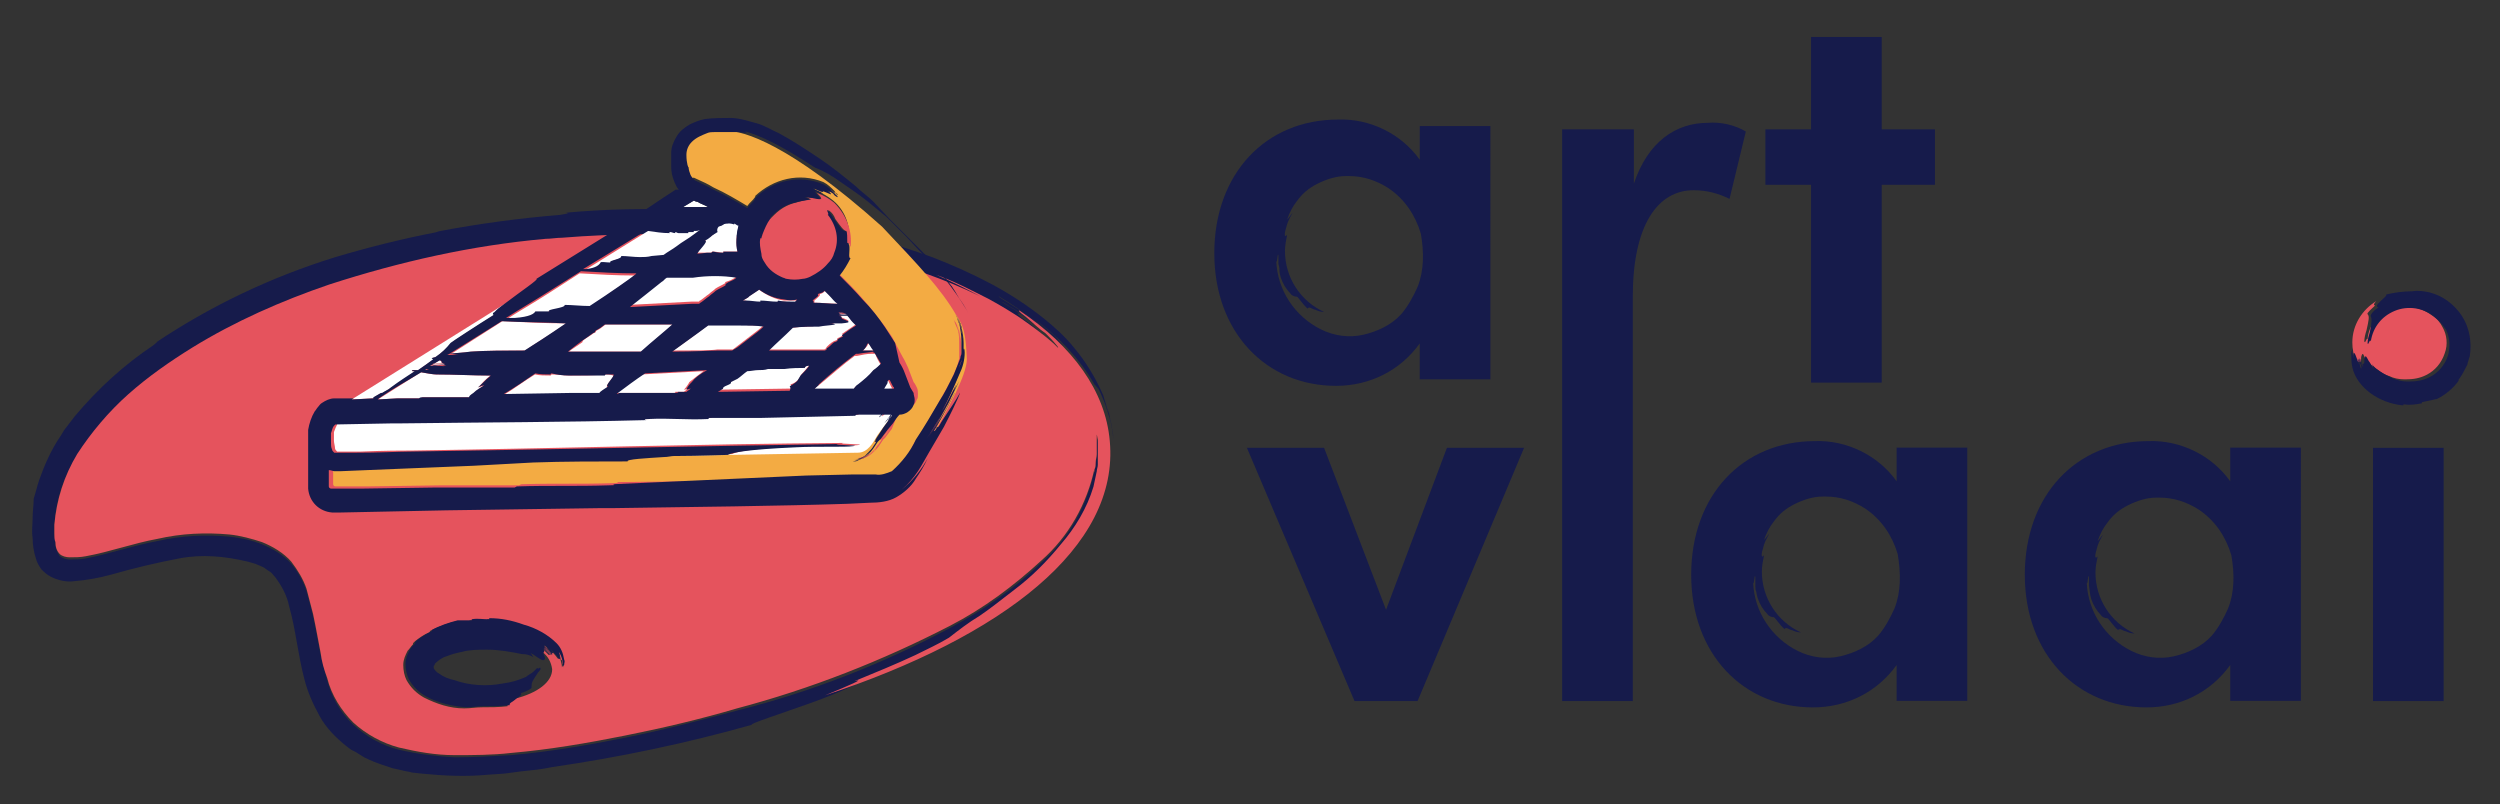 <?xml version="1.0" encoding="utf-8"?>
<!-- Generator: Adobe Illustrator 25.2.3, SVG Export Plug-In . SVG Version: 6.00 Build 0)  -->
<svg version="1.1" id="Laag_1" xmlns="http://www.w3.org/2000/svg" xmlns:xlink="http://www.w3.org/1999/xlink" x="0px" y="0px"
	 viewBox="0 0 230 74" style="enable-background:new 0 0 230 74;" xml:space="preserve">
<rect x="0" y="0" width="230" height="74" fill="#333333" stroke="none"/>
<style type="text/css">
	.st0{fill:#161B4B;}
	.st1{fill:#E5535D;}
	.st2{fill:#F3AB43;}
	.st3{fill:#FFFFFF;}
</style>
<g id="Group_9" transform="translate(-70.034 -133.278)">
	<g id="Group_1" transform="translate(70.034 149.15)">
		<path id="Path_1" class="st0" d="M52,3.7c0,0,0.8,0-0.5,0.2c-3.7,0.3-7.4,0.8-11.1,1.5l-0.3,0.1c-3.1,0.6-6.3,1.4-9.3,2.3
			c-5.8,1.8-11.3,4.4-16.4,7.8c0.1-0.1,0.2-0.1-0.3,0.3c-2.7,1.8-5.1,4-7.2,6.5c-0.3,0.4-0.7,0.9-1,1.3c-0.1,0.2-0.2,0.3-0.3,0.5
			c-0.9,1.3-1.5,2.7-2,4.1c-0.2,0.6-0.3,1.1-0.5,1.7C3.1,30.6,3,31.2,3,31.8c0,0.6-0.1,1.2,0,1.8c0,0.6,0.1,1.3,0.3,1.9
			c0.1,0.4,0.3,0.7,0.5,1C4,36.7,4.3,37,4.7,37.2c0.6,0.3,1.4,0.5,2.1,0.4c1.2-0.1,2.3-0.3,3.4-0.6c2.1-0.6,4.2-1.1,6.3-1.5
			c2.1-0.4,4.2-0.2,6.3,0.3l0.7,0.2l0.7,0.3c0.2,0.1,0.4,0.3,0.6,0.4c0.2,0.1,0.3,0.3,0.5,0.5c0.6,0.8,1.1,1.7,1.3,2.7
			c0.6,2.1,0.8,4.4,1.4,6.7c0.3,1.2,0.8,2.3,1.4,3.4c0.6,1.1,1.5,2,2.5,2.8l0.4,0.3l0.4,0.2c0.3,0.2,0.5,0.3,0.8,0.5
			c0.6,0.3,1.1,0.5,1.7,0.7l0.9,0.3L37,55c0.3,0.1,0.6,0.1,0.9,0.2l0.9,0.1c2,0.2,4.1,0.3,6.1,0.1l1.5-0.1l1.5-0.2
			c1-0.1,2-0.2,2.9-0.4c6.2-0.9,12.4-2.2,18.4-3.9c-0.5,0,2.6-1,5.4-2c2.8-1,5.3-2.2,4-1.8c1.8-0.7,3.9-1.6,5.6-2.4
			c1.1-0.5,2.1-1,3.1-1.6c0.9-0.7,1.8-1.4,2.8-2c0.8-0.6,1.9-1.4,3.2-2.4c1.6-1.2,3-2.7,4.3-4.2c1.3-1.6,2.4-3.4,3-5.3
			c0.1-0.5,0.3-0.9,0.3-1.4c0-0.2,0.1-0.4,0.1-0.6s0-0.4,0-0.6s0-0.4,0-0.5s0-0.3,0-0.5c0-0.3,0-0.5,0-0.7c-0.1-0.5-0.1-0.5-0.1-0.2
			s0,0.9,0,1.5c0,0.3-0.1,0.6-0.1,0.8c0,0.2-0.1,0.4-0.1,0.6c-0.1,0.3-0.1,0.3,0-0.1c-0.7,3.3-2.4,6.3-4.9,8.5
			c-2.5,2.4-5.4,4.4-8.4,6c-6.2,3.3-12.8,5.9-19.6,7.6c-3.4,0.9-6.8,1.8-10.3,2.5c-3.5,0.7-7,1.3-10.5,1.6c-1.7,0.1-3.5,0.2-5.2,0.2
			c-1.7-0.1-3.4-0.3-5.1-0.7c-1.6-0.4-3-1.2-4.2-2.3c-1.2-1.1-2-2.6-2.4-4.1c-0.2-0.8-0.4-1.5-0.6-2.3c-0.2-1-0.4-2.2-0.7-3.6
			c-0.2-0.8-0.4-1.6-0.6-2.3c-0.3-0.9-0.8-1.8-1.4-2.5c-0.7-0.8-1.7-1.4-2.7-1.8c-1-0.4-2-0.6-3-0.7c-2.2-0.2-4.4-0.1-6.6,0.4
			c-2.2,0.4-4.5,1.2-6.6,1.6c-0.5,0.1-1,0.1-1.5,0.1c-0.3,0-0.6-0.1-0.9-0.3c-0.2-0.3-0.4-0.7-0.4-1.1c0-0.2,0-0.5-0.1-0.8
			c0-0.3,0-0.6,0-0.8c0.1-2.3,0.8-4.6,2.1-6.5c1.3-2,2.9-3.9,4.7-5.5c1.8-1.6,3.8-3,5.9-4.3c4-2.4,8.2-4.3,12.6-5.8
			c6.4-2.1,13.1-3.5,19.9-4.2c0.5-0.1,1-0.1,1.5-0.1c4.9-0.4,9.8-0.5,14.7-0.1c4.5,0.3,9.1,1,13.5,2c3.5,0.8,7,2,10.2,3.6
			c-1.3-0.7-2.7-1.4-4.1-2c1.6,0.6,3.2,1.4,4.8,2.2c1.4,0.8,2.5,1.4,3,1.8c1,0.7,2.1,1.5,3,2.3c0.5,0.4,0.6,0.5,0.4,0.3
			c-0.3-0.4-0.7-0.8-1.1-1.2c-0.5-0.5-1.2-1.1-1.8-1.5c-0.9-0.7-0.7-0.6-0.6-0.6s0-0.1-1.5-1.1c0.5,0.3,1,0.6,1.4,0.9
			c0.4,0.3,0.8,0.6,1.2,0.8c0.8,0.6,1.6,1.3,2.4,2c-0.2-0.3-0.5-0.5-0.8-0.7c-0.2-0.2-0.6-0.5-0.9-0.7s-0.7-0.5-1.1-0.8
			c-1.4-1-2.8-1.8-2-1.4c2.2,1.3,4.2,2.9,6,4.8c-0.4-0.5-0.8-0.9-1.2-1.3c-0.3-0.3-0.7-0.6-1-1l-1.2-1c-1.6-1.2-3.3-2.1-3.1-2.1
			c1.2,0.7,2.3,1.5,3.4,2.3c1.3,1,2.4,2.2,2.6,2.3c-0.3-0.3-0.6-0.7-0.9-1c-0.6-0.5-1.3-1.1-1.8-1.5c2.2,1.6,4.1,3.6,5.5,6
			c0.2,0.2,0.3,0.4,0.3,0.4s0-0.1-0.1-0.3s-0.3-0.6-0.6-1.1c-0.4-0.6-0.8-1.2-1.3-1.8c0.9,1.1,1.7,2.4,2.3,3.7
			c0.6,1.4,1,2.8,1.2,4.3v0l-0.2-1.2c-0.1-0.4-0.2-0.9-0.3-1.3c-0.1-0.4-0.3-0.9-0.4-1.3c-0.2-0.4-0.3-0.7-0.5-1
			c0.7,1.4,1.2,2.9,1.3,4.4c0-0.2,0-0.5-0.1-0.8c-0.2-1.2-0.6-2.3-1.1-3.4c0.1,0.2,0.2,0.5,0.3,0.7l0.3,0.7c0.2,0.5,0.3,1,0.4,1.5
			c-0.1-0.4-0.1-0.8-0.3-1.2c-0.1-0.4-0.3-0.9-0.4-1.3c-0.7-1.6-1.6-3.1-2.7-4.4c-0.8-1-1.8-1.9-2.8-2.7c-1.5-1.2-3.2-2.3-4.9-3.2
			c-1.7-0.9-3.5-1.7-5.3-2.4c-3.6-1.3-7.4-2.4-11.2-3C67.4,3.4,59.6,3,52,3.7z"/>
		<path id="Path_2" class="st1" d="M102.1,24.7c-0.4-4.6-3.4-8.7-8.3-12c-0.1,0-0.2,0,0.6,0.6c0.6,0.5,1.2,1.1,1.8,1.5
			c0.4,0.4,0.7,0.7,1.1,1.2c0.1,0.2,0.1,0.2-0.4-0.3c-0.9-0.8-2-1.6-3-2.3c-0.6-0.4-1.7-1.1-3-1.8c-1.6-0.8-3.1-1.6-4.8-2.2
			c1.4,0.6,2.8,1.3,4.1,2c-3.3-1.6-6.7-2.8-10.2-3.6c-4.4-1.1-8.9-1.8-13.5-2C61.5,5.6,56.6,5.6,51.7,6c-0.5,0-1,0.1-1.5,0.1
			c-6.8,0.6-13.4,2.1-19.9,4.2c-4.4,1.5-8.7,3.4-12.6,5.8c-2.1,1.3-4.1,2.7-5.9,4.3C10,22,8.4,23.9,7.1,25.9c-1.2,2-1.9,4.2-2.1,6.5
			c0,0.3,0,0.6,0,0.8c0,0.3,0,0.6,0.1,0.8c0,0.4,0.1,0.8,0.4,1.1c0.2,0.2,0.6,0.3,0.9,0.3c0.5,0,1,0,1.5-0.1
			c2.2-0.4,4.4-1.2,6.6-1.6c2.2-0.5,4.4-0.6,6.6-0.4c1,0.1,2.1,0.4,3,0.7c1,0.4,2,1,2.7,1.8c0.6,0.8,1.1,1.6,1.4,2.5
			c0.2,0.8,0.4,1.5,0.6,2.3c0.3,1.4,0.5,2.6,0.7,3.6c0.1,0.8,0.3,1.5,0.6,2.3c0.4,1.6,1.3,3,2.4,4.1c1.2,1.1,2.7,1.9,4.2,2.3
			c1.7,0.4,3.4,0.7,5.1,0.7c1.7,0,3.5,0,5.2-0.2c3.5-0.3,7-0.9,10.5-1.6c3.5-0.7,6.9-1.5,10.3-2.5c6.8-1.8,13.4-4.4,19.6-7.6
			c3.1-1.6,5.9-3.7,8.4-6c2.5-2.2,4.2-5.2,4.9-8.5c-0.1,0.5,0,0.4,0,0.1c0.1-0.2,0.1-0.4,0.1-0.6c0-0.3,0.1-0.5,0.1-0.8
			c0-0.6,0-1.1,0-1.5s0-0.4,0.1,0.2c0,0.2,0,0.4,0,0.7c0,0.1,0,0.3,0,0.5s0,0.3,0,0.5s0,0.4,0,0.6s-0.1,0.4-0.1,0.6
			c-0.1,0.5-0.2,0.9-0.3,1.4c-0.6,2-1.7,3.8-3,5.3c-1.3,1.6-2.7,3-4.3,4.2c-1.3,1-2.3,1.8-3.2,2.4c-1,0.6-1.9,1.3-2.8,2
			c-1,0.6-2.1,1.1-3.1,1.6c-1.7,0.8-3.9,1.7-5.6,2.4c1.1-0.3-0.5,0.4-2.7,1.3C92.2,42.7,103,34.5,102.1,24.7z M51.8,45.3
			c0-0.2-0.1-0.4-0.1-0.6C51.7,44.9,51.7,45.1,51.8,45.3c0,0.1-0.1,0.2-0.1,0.2c0-0.1,0-0.3,0-0.4s-0.1-0.3-0.1-0.4
			c0,0.1,0.1,0.3,0.1,0.4c0,0.2,0,0.3,0,0.5l0,0c0-0.5-0.2-1-0.4-1.5c0.2,0.6,0.2,0.7,0,0.6c-0.2-0.3-0.5-0.6-0.8-0.9
			c0.1,0.1,0.4,0.4,0.3,0.4c-0.1,0-0.2-0.2-0.4-0.3c-0.1-0.2-0.2-0.3-0.4-0.4c-0.1,0,0.1,0.2,0.3,0.4c0.1,0.1,0.2,0.2,0.3,0.3
			c0.1,0.1,0.1,0.1,0.1,0.2c-0.2-0.3-0.5-0.5-0.7-0.7c-0.1,0,0,0.1,0.2,0.3s0.4,0.3,0.3,0.4c-0.2-0.2-0.4-0.4-0.6-0.6
			c0.2,0.2,0.1,0.3,0,0.3l0,0c0.5,0.4,0.8,0.9,0.9,1.6c0,1.2-1.4,2.2-3.4,2.7c0,0-0.1,0.1-0.1,0.1c-0.3,0.2-0.7,0.4-0.6,0.6
			c-0.8,0.1-1.6,0.1-2.4,0.1c-0.5,0-1,0.1-1.6,0.1c-1.3,0-2.5-0.4-3.7-1c-0.7-0.4-1.2-0.9-1.6-1.6c-0.2-0.4-0.3-0.9-0.3-1.4
			c0-0.5,0.2-0.9,0.4-1.3c0.2-0.2,0.3-0.4,0.5-0.6c0,0,0-0.1,0-0.1c0.1-0.1,0.1-0.1,0.2-0.2c0.4-0.3,0.8-0.6,1.3-0.8
			c0.1-0.1,0.1-0.1,0-0.1c0.8-0.4,1.6-0.7,2.4-0.9c0.4,0,0.9-0.1,1.3,0l0-0.1c0.5,0,1,0,1.5,0c0.2,0,0.1-0.1,0.1-0.1
			c1.1,0,2.1,0.2,3.1,0.5c1.1,0.3,2.2,0.9,3,1.7c0.4,0.4,0.6,1,0.7,1.5C51.8,44.9,51.8,45.1,51.8,45.3z"/>
		<path id="Path_3" class="st0" d="M45,41c0,0.1,0.1,0.1-0.1,0.1c-0.5,0-1-0.1-1.5,0l0,0.1c-0.4,0-0.9,0-1.3,0
			c-0.8,0.2-1.7,0.5-2.4,0.9c0,0,0.1,0,0,0.1c-0.4,0.2-0.9,0.5-1.3,0.8c-0.1,0.1-0.1,0.1-0.2,0.2c0,0,0,0.1,0,0.1
			c-0.2,0.2-0.4,0.4-0.5,0.6c-0.2,0.4-0.4,0.8-0.4,1.3c0,0.5,0.1,0.9,0.3,1.4c0.4,0.7,0.9,1.2,1.6,1.6c1.1,0.6,2.4,0.9,3.7,1
			c0.5,0,1.1-0.1,1.6-0.1c0.8,0,1.6,0,2.4-0.1c-0.1-0.2,0.3-0.3,0.6-0.6c0.3-0.2,0.6-0.4,0.4-0.5c0.4-0.1,1-0.4,1-0.5
			c0-0.2,0-0.4,0.1-0.6c0.1-0.2,0.3-0.5,0.5-0.8c0.2-0.2,0.3-0.4,0.2-0.4c0-0.1,0-0.1-0.1,0s-0.1,0-0.1,0c0,0-0.1,0-0.1,0
			c-0.1,0.1-0.2,0.2-0.3,0.3c-0.2,0.2-0.5,0.3-0.7,0.5c-0.7,0.3-1.3,0.5-2.1,0.6c-1.5,0.3-3.1,0.2-4.5-0.3c-0.5-0.1-1-0.3-1.4-0.6
			c-0.2-0.1-0.4-0.3-0.5-0.5c0,0,0-0.1,0-0.1c0,0,0-0.1,0-0.1c0.1-0.1,0.1-0.1,0.1-0.2c0.3-0.3,0.7-0.6,1.1-0.7
			c0.5-0.2,0.9-0.3,1.4-0.4c0.7-0.2,1.5-0.2,2.2-0.2h0.2c1,0,2.1,0.2,3.1,0.4c0.4,0,0.8,0.1,1.1,0.3c-0.1-0.1-0.2-0.3-0.3-0.4
			c0.4,0.2,0.6,0.4,0.8,0.5c0.3,0.2,0.4,0.2,0.5,0.1s0-0.3-0.1-0.5c-0.1-0.2,0.2-0.1,0-0.5c0.2,0.2,0.4,0.4,0.6,0.6
			c0.1,0-0.1-0.2-0.3-0.4s-0.3-0.3-0.2-0.3c0.3,0.2,0.5,0.5,0.7,0.7c0-0.1,0-0.2-0.1-0.2c-0.1-0.1-0.2-0.2-0.3-0.3
			c-0.2-0.2-0.4-0.4-0.3-0.4c0.2,0.1,0.3,0.3,0.4,0.4c0.1,0.2,0.3,0.4,0.4,0.3c0,0-0.2-0.3-0.3-0.4c0.3,0.3,0.6,0.6,0.8,0.9
			c0.1,0.2,0.2,0,0-0.6c0.3,0.4,0.4,0.9,0.4,1.5l0,0c0-0.1,0-0.3,0-0.5c0-0.1-0.1-0.3-0.1-0.4c0,0.1,0.1,0.3,0.1,0.4s0,0.3,0,0.4
			c0,0,0-0.1,0.1-0.2c0-0.2,0-0.4-0.1-0.6c0.1,0.2,0.1,0.4,0.1,0.6c0-0.2,0.1-0.3,0-0.5c-0.1-0.6-0.3-1.1-0.7-1.5
			c-0.8-0.8-1.9-1.4-3-1.7C47.1,41.2,46.1,41,45,41z"/>
	</g>
	<g id="Group_6" transform="translate(178.75 133.278)">
		<path id="Path_40" class="st1" d="M108.5,33.1c0-0.2,0-0.3,0.1-0.5c0.1-0.1,0.1,0,0.3,0.4c0.1,0.1,0.3,0.5,0.5,0.8
			c-0.1-0.1-0.1-0.3-0.2-0.5c0.2,0.3,0.5,0.5,0.8,0.7c0.4,0.3,0.7,0.5,1.1,0.6c0.4,0.2,0.9,0.3,1.4,0.3h0.1c0.7,0,1.3-0.1,1.9-0.4
			c0.8-0.4,1.4-1.1,1.7-2c0.3-0.8,0.2-1.7-0.2-2.4c-0.2-0.4-0.5-0.8-1-1.1c-1.1-0.8-2.5-1-3.7-0.6c-1.2,0.4-2.1,1.5-2.2,2.8
			c-0.1-0.2-0.2,0.5-0.3,0.2c0-0.3,0.1-0.7,0.2-1c0.2-0.9,0.3-1.3,0.1-1.5c-0.1-0.1,0.4-0.5,0.7-0.8c-0.2,0-0.1-0.2,0.1-0.4
			c-1.3,0.8-2.2,2.2-2.2,3.8c0,0.6,0.1,1.2,0.4,1.8C108.5,33.3,108.5,33.3,108.5,33.1z"/>
		<path id="Path_41" class="st0" d="M69.3,11.9V17h-4.9v18.2h-6.5V17h-4.2v-5.1h4.2V3.4h6.5v8.5L69.3,11.9z"/>
		<path id="Path_42" class="st0" d="M24.4,41.2h7.1l-9.8,23.3h-5.8L6,41.2h7.1l5.7,14.9L24.4,41.2z"/>
		<path id="Path_43" class="st0" d="M48.4,11.3c-2.9,0-5.5,1.7-6.8,5.6v-5H35v23.3h0v29.3h6.5v-36h0v-1.2c0-6.6,2.3-9.8,5.6-9.8
			c1.2,0,2.3,0.3,3.3,0.8l1.5-6.2C50.9,11.5,49.6,11.2,48.4,11.3z"/>
		<path id="Path_44" class="st0" d="M109.6,64.5V41.2h6.5v23.3H109.6z"/>
		<g id="Group_3" transform="translate(43.874 37.182)">
			<path id="Path_45" class="st0" d="M21.9,4v3.1c-1.7-2.4-4.6-3.8-7.5-3.7c-6.7,0-11.4,5-11.4,12.3s4.8,12.2,11.2,12.2
				c3.1,0,5.9-1.4,7.7-3.9v3.3h6.5V4H21.9z M21.7,18.8c-0.4,0.9-0.9,1.8-1.5,2.5c-0.9,1-2.2,1.6-3.5,1.9c-1.3,0.3-2.7,0.1-3.9-0.5
				c-2.4-1.2-4-3.6-4.1-6.3c0.1,0.4,0.1-0.9,0.2-0.5c0,0.1,0,0.4,0,0.8c0,0.2,0,0.4,0.1,0.6c0,0.2,0.1,0.4,0.1,0.5
				c0.2,0.6,0.5,1.1,0.9,1.5c0.1,0.2,0.4,0.3,0.6,0.3c0.1,0,0.6,0.8,1,1.1c0-0.1,0.1-0.1,0.2-0.1c0.2,0.1,0.4,0.2,0.5,0.2
				c0.2,0.1,0.5,0.2,0.8,0.2c-2.2-1-3.6-3.2-3.6-5.6c0-0.5,0.1-1,0.2-1.5c0,0-0.1,0.1-0.1,0.1c-0.1,0.1-0.2-0.1,0-0.7
				c0.1-0.5,0.3-0.9,0.6-1.4c-0.2,0.2-0.3,0.4-0.5,0.6c0.2-0.6,0.5-1.2,0.9-1.7c0.5-0.7,1.1-1.2,1.9-1.6c0.8-0.4,1.7-0.7,2.6-0.7
				l0.3,0c1.3,0,2.5,0.4,3.6,1.1c1.5,1,2.5,2.5,3,4.2C22.3,15.6,22.3,17.3,21.7,18.8L21.7,18.8z"/>
		</g>
		<g id="Group_4" transform="translate(0 7.598)">
			<path id="Path_46" class="st0" d="M21.9,4v3.1c-1.7-2.4-4.6-3.8-7.5-3.7c-6.7,0-11.4,5-11.4,12.3c0,7.3,4.8,12.2,11.2,12.2
				c3.1,0,5.9-1.4,7.7-3.9v3.3h6.5V4H21.9z M21.7,18.8c-0.4,0.9-0.9,1.8-1.5,2.5c-0.9,1-2.2,1.6-3.5,1.9c-1.3,0.3-2.7,0.1-3.9-0.5
				c-2.4-1.2-4-3.6-4.1-6.3c0.1,0.4,0.1-0.9,0.2-0.5c0,0.1,0,0.4,0,0.8C9,17,9,17.2,9,17.4c0,0.2,0.1,0.4,0.1,0.5
				c0.2,0.6,0.5,1.1,0.9,1.5c0.1,0.2,0.4,0.3,0.6,0.3c0.1,0,0.6,0.8,1,1.1c0-0.1,0.1-0.1,0.2-0.1c0.2,0.1,0.4,0.2,0.5,0.2
				c0.2,0.1,0.5,0.2,0.8,0.2c-2.2-1-3.6-3.2-3.6-5.6c0-0.5,0.1-1,0.2-1.5c0,0-0.1,0.1-0.1,0.1c-0.1,0.1-0.2-0.1,0-0.7
				c0.1-0.5,0.3-0.9,0.6-1.4c-0.2,0.2-0.3,0.4-0.5,0.6c0.2-0.6,0.5-1.2,0.9-1.7c0.5-0.7,1.1-1.2,1.9-1.6c0.8-0.4,1.7-0.7,2.6-0.7
				l0.3,0c1.3,0,2.5,0.4,3.6,1.1c1.5,1,2.5,2.5,3,4.2C22.3,15.6,22.3,17.3,21.7,18.8z"/>
		</g>
		<g id="Group_5" transform="translate(74.566 37.182)">
			<path id="Path_47" class="st0" d="M21.9,4v3.1c-1.7-2.4-4.6-3.8-7.5-3.7c-6.7,0-11.4,5-11.4,12.3s4.8,12.2,11.2,12.2
				c3.1,0,5.9-1.4,7.7-3.9v3.3h6.5V4H21.9z M21.7,18.8c-0.4,0.9-0.9,1.8-1.5,2.5c-0.9,1-2.2,1.6-3.5,1.9c-1.3,0.3-2.7,0.1-3.9-0.5
				c-2.4-1.2-4-3.6-4.1-6.3c0.1,0.4,0.1-0.9,0.2-0.5c0,0.1,0,0.4,0,0.8L9,17.4c0,0.2,0.1,0.4,0.1,0.5c0.2,0.6,0.5,1.1,0.9,1.5
				c0.1,0.2,0.4,0.3,0.6,0.3c0.1,0,0.6,0.8,1,1.1c0-0.1,0.1-0.1,0.2-0.1c0.2,0.1,0.4,0.2,0.5,0.2c0.2,0.1,0.5,0.2,0.8,0.2
				c-2.2-1-3.6-3.2-3.6-5.6c0-0.5,0.1-1,0.2-1.5c0,0-0.1,0.1-0.1,0.1c-0.1,0.1-0.2-0.1,0-0.7c0.1-0.5,0.3-0.9,0.6-1.4
				c-0.2,0.2-0.3,0.4-0.5,0.6c0.2-0.6,0.5-1.2,0.9-1.7c0.5-0.7,1.1-1.2,1.9-1.6c0.8-0.4,1.7-0.7,2.6-0.7l0.3,0
				c1.3,0,2.5,0.4,3.6,1.1c1.5,1,2.5,2.5,3,4.2C22.3,15.6,22.3,17.3,21.7,18.8L21.7,18.8z"/>
		</g>
		<path id="Path_48" class="st0" d="M112.4,37.3c0,0-0.1-0.1,0.1-0.1c0.5,0.1,1.1,0,1.6-0.1l0-0.1c0.5-0.1,0.9-0.2,1.4-0.3
			c0.8-0.4,1.5-1,2-1.7c0,0-0.1,0,0-0.1c0.3-0.4,0.5-0.8,0.7-1.2l0.1-0.2c0,0,0-0.1,0-0.1c0.1-0.2,0.1-0.4,0.2-0.6
			c0.2-1.3,0-2.6-0.7-3.7c-0.7-1.1-1.8-1.9-3-2.2c-0.5-0.1-1-0.2-1.6-0.1c-0.8,0-1.6,0.1-2.4,0.3c0.1,0.1-0.2,0.3-0.5,0.6
			s-0.5,0.5-0.2,0.6c-0.4,0.2-0.8,0.7-0.7,0.8c0.1,0.2,0.1,0.6-0.1,1.5c-0.1,0.3-0.2,0.7-0.2,1c0.1,0.2,0.2-0.5,0.3-0.2
			c0.2-1.3,1-2.3,2.2-2.8c1.2-0.5,2.7-0.3,3.7,0.6c0.4,0.3,0.7,0.7,1,1.1c0.4,0.8,0.4,1.6,0.2,2.4c-0.3,0.9-0.9,1.6-1.7,2
			c-0.6,0.3-1.2,0.4-1.9,0.4h-0.1c-0.5,0-0.9-0.1-1.4-0.3c-0.4-0.2-0.8-0.4-1.1-0.6c-0.3-0.2-0.6-0.4-0.8-0.7
			c0.1,0.2,0.1,0.3,0.2,0.5c-0.2-0.3-0.4-0.7-0.5-0.8c-0.2-0.4-0.3-0.5-0.3-0.4c-0.1,0.2-0.1,0.3-0.1,0.5c0,0.3-0.2,0-0.1,0.4
			c-0.1-0.2-0.2-0.5-0.3-0.7c-0.1,0,0.4,0.9,0.2,0.7c-0.1-0.3-0.3-0.6-0.3-0.9c0,0.2,0,0.4,0.1,0.6c0.1,0.2,0.2,0.5,0.1,0.5
			c-0.1-0.1-0.2-0.9-0.3-0.9c0,0.2,0.1,0.3,0.1,0.5c-0.2-0.5-0.3-0.9-0.4-1s-0.1,0-0.1,0.5c0-0.2-0.1-0.4-0.1-0.6c0-0.2,0-0.4,0-0.6
			l0,0c0,0.2,0,0.5,0,0.7c0-0.2,0-0.4,0-0.6c0,0,0,0.1,0,0.1c0,0.2,0,0.3,0,0.5c0-0.1,0-0.3,0-0.4c0,0.1-0.1,0.2-0.1,0.4
			c0,0.4,0,0.9,0.1,1.3C108.1,35.6,110.1,37.1,112.4,37.3z"/>
	</g>
	<g id="Group_8" transform="translate(95.384 140.729)">
		<path id="Path_49" class="st2" d="M62.6,21.5c-1.4-2.4-3.4-4.5-6.8-8.1C47.2,5.7,43,4.6,41.6,4.6c-0.2,0-0.5,0-0.9,0l0,0
			c-0.1,0-0.3,0-0.4,0c-0.2,0-0.5,0.1-0.7,0.1c-0.5,0.1-1,0.4-1.4,0.8c-0.3,0.3-0.5,0.8-0.5,1.2c0,0.8,0.2,1.3,0.2,1.1
			c0,0.3,0.1,0.5,0.2,0.8c0.1,0.1,0.1,0.2,0.2,0.3l0,0c0.1,0,0.2,0,0.2,0c0.9,0.4,1.3,0.6,1.8,0.9c1.1,0.5,2.1,1.1,3.1,1.7
			c0.2-0.3,0.5-0.5,0.7-0.8c0.1-0.1,0-0.1,0-0.1c1.7-1.6,4.1-2.2,6.3-1.3c0.4,0.2,0.7,0.5,1,0.8c0.1,0.1,0.1,0.2,0.2,0.3
			c-0.1-0.1-0.2-0.2-0.3-0.3c0.1,0.1,0.2,0.2,0.4,0.3c0,0,0,0.1,0,0.1c-0.1-0.1-0.2-0.2-0.4-0.3c0.1,0.1,0.3,0.2,0.4,0.3l0,0
			c-0.1-0.1-0.3-0.2-0.5-0.4c-0.2-0.1-0.3-0.2-0.5-0.3c0.4,0.3,0.4,0.4,0.3,0.4s-0.5-0.2-1-0.4c0.2,0,0.3,0.1,0.4,0.2
			c-0.1,0.1-0.7-0.3-0.9-0.3c0,0,0.2,0.1,0.4,0.2c0.2,0.1,0.4,0.2,0.5,0.3c-0.3-0.1-0.6-0.2-0.9-0.3c-0.2,0,0.7,0.2,0.7,0.3
			c-0.2-0.1-0.5-0.2-0.7-0.3c0.2,0.1,0.2,0.2,0.2,0.2c0.6,0.2,1.1,0.5,1.6,0.9c1.2,1,1.7,2.6,1.4,4.1c0,0.1,0,0.1,0,0.2
			c0,0.4,0,0.8,0.1,0.8c-0.2,0.6-0.6,1.1-1,1.6c0.7,0.7,1.4,1.4,2.1,2.2c0.7,0.8,1.4,1.7,2.1,2.6c0.3,0.5,0.7,0.9,0.9,1.4l0.8,1.5
			c0.2,0.3,0.3,0.6,0.5,1l0.5,1.3c0.1,0.1,0.2,0.3,0.3,0.5c0.1,0.2,0.1,0.4,0.1,0.6c0,0.2,0,0.4-0.1,0.5c-0.1,0.3-0.3,0.6-0.6,0.7
			c-0.2,0.1-0.5,0.2-0.7,0.2c-0.2,0.3-0.4,0.5-0.6,0.8L56.7,32l-0.3,0.4l-0.3,0.4L56,32.9c0,0-0.1,0.1-0.1,0.1l-0.4,0.6
			c-0.3,0.4-0.7,0.8-1.1,1c0.4-0.2,0.7-0.5,0.9-0.9c-0.1,0.1-0.2,0.2-0.3,0.4c-0.2,0.3-0.6,0.5-0.9,0.6c-0.2,0.1-0.4,0.1-0.5,0.1
			c0.5-0.1,1-0.3,1.3-0.7c0.3-0.3,0.5-0.6,0.7-1c-0.2,0.4-0.4,0.7-0.7,1c-0.2,0.2-0.4,0.4-0.7,0.5c-0.2,0.1-0.5,0.1-0.8,0.1h0
			c0.3,0,0.6-0.1,0.9-0.2c0.3-0.1,0.5-0.3,0.7-0.5c0.2-0.2,0.3-0.4,0.5-0.6l0.2-0.3l0.1-0.2l0.8-1l-0.5,0.7
			c-0.1,0.1-0.2,0.2-0.3,0.3c0,0-0.1,0.1-0.1,0.1s-0.1,0.1-0.1,0s0-0.1,0.1-0.2c0.1-0.2,0.4-0.6,0.7-1.1l0.8-1.1l0-0.1h0
			c-0.1,0.2-0.3,0.4-0.4,0.6c0.1-0.2,0.2-0.3,0.3-0.5l0.1-0.1h0l-0.3,0.3c-0.1,0.2-0.3,0.4-0.4,0.5l0.6-0.8l0,0h-0.1
			c-0.1,0.1-0.1,0.2-0.1,0.1l0.1-0.1h-0.2c-0.6,0.9-1.5,2-1.5,2c-0.4,0.8-0.8,1.6-1.8,1.6l-17.4,0.3c-1.5,0.1-3.5,0.3-3.3,0.4
			c-2.6,0-6,0-8.7,0.1c-1.8,0.1-3.7,0.2-5.5,0.3l-9.8,0.4l-2.4,0.1l-0.6,0c-0.2,0-0.4,0-0.5-0.1l0,1.5c0,0.1,0.1,0.2,0.2,0.2
			c-0.1,0,0.7,0,1.2,0l1.7,0l6.8-0.1h7.2l0.2-0.1c3-0.1,5.4,0,8.4-0.1c0.9,0,0.3-0.1,0.4-0.1l17.2-0.2l4.3-0.1l2.1,0
			c0.5,0,1-0.1,1.5-0.3c1-0.8,1.7-1.8,2.2-2.9c0.8-1.2,1.5-2.4,2.2-3.6c0.3-0.6,0.8-1.4,1.3-2.4c0.2-0.5,0.5-1,0.6-1.5
			c0-0.1,0.1-0.3,0.1-0.4s0-0.2,0-0.3c0-0.3,0-0.6,0-0.9c0-0.5,0-1.1-0.2-1.6c0.2,0.6,0.3,1.2,0.3,1.9c0-0.7-0.1-1.5-0.4-2.1
			c-0.1-0.2-0.1-0.3-0.2-0.5c0.3,0.4,0.5,0.8,0.5,1.3c0.1,0.5,0.1,1,0.1,1.5c0-0.5,0-1.1-0.1-1.6c-0.1-0.5-0.3-1-0.6-1.4l0,0
			c0.3,0.4,0.5,0.8,0.6,1.2c0.1,0.5,0.2,1,0.2,1.5c0,0.3,0,0.5,0,0.8c0,0.1,0,0.2,0,0.3s-0.1,0.2-0.1,0.3c-0.1,0.4-0.3,0.9-0.5,1.3
			c0.2-0.5,0.4-0.9,0.5-1.4c0-0.1,0.1-0.3,0.1-0.4c0-0.1,0-0.1,0-0.1s0-0.1,0-0.1c0-0.3,0.1-0.3,0.1,0.2c0,0.7-0.2,1.4-0.5,2
			c-0.5,1.2-1,2.3-1.6,3.4c0.5-0.8,1.3-2.5,1.3-2.4c-0.3,0.8-0.7,1.6-1.1,2.3c-0.6,1.1-1.3,2.2-1.6,2.6c0.5-0.7,1-1.5,1.4-2.3
			c0.7-1.3,1.5-2.8,1.6-3c-0.8,1.7-1.7,3.4-2.7,5c-0.3,0.6,0.3-0.4,1-1.6s1.3-2.4,1.3-2.3c-0.9,1.7-1.3,2.5-2.3,4.1
			c0.1-0.1,0.2-0.3,0.2-0.4l0.1-0.1c0-0.1,0.1-0.1,0.1-0.1l0.1-0.1c0,0,0.1-0.1,0.1-0.1l0-0.1c0,0,0-0.1,0.1-0.1s0,0,0,0l0,0
			c0,0,0,0,0,0c0,0,0,0,0,0c0,0,0,0,0,0c0,0,0,0,0,0h0c0,0,0,0,0,0c1.2-2.1,2.9-5.2,2.9-6.6C63.5,23.2,63.3,22.5,62.6,21.5z"/>
		<g id="Group_7" transform="translate(2.173 7.597)">
			<path id="Path_50" class="st3" d="M6.8,21.6l0.1-0.1c0.2-0.1,0.4-0.3,0.7-0.4l0.1,0c0.3-0.2,0.5-0.3,0.8-0.5
				c0.9-0.6,1.6-1.1,2.2-1.5c0,0-0.1,0-0.1,0h0.2l0,0c-0.1,0-0.2,0-0.3,0c-0.1,0-0.1,0-0.1-0.1l0.5,0l0,0c-0.2,0-0.4,0-0.5,0l0,0
				c0.2,0,0.4,0,0.6,0c0.5-0.4,1-0.7,1.4-1c-0.2-0.1-0.2-0.1,0.2-0.2c0.5-0.4,1-0.8,1.4-1.3c0.1-0.1,2.4-1.6,4-2.6c0,0-0.1,0-0.1,0
				h0c0,0,0,0,0,0c0,0,0,0,0,0c0,0,0,0,0-0.1l0,0c0,0,0.1-0.1,0.1-0.1l0,0c0.1,0,0.1-0.1,0.2-0.2l0,0c0.2-0.2,0.5-0.4,0.9-0.7
				L5,21.6l-0.2,0.1L6.8,21.6L6.8,21.6z"/>
			<path id="Path_51" class="st3" d="M31.5,17.3c1-0.9,2-1.7,2.9-2.5c-1.8,0-3.4,0-3.8,0c-0.8,0-1.6,0-2.4,0l-0.4,0.3
				c-0.1,0.1-0.3,0.2-0.5,0.3c0,0,0,0.1,0,0.1l-0.2,0.1c-0.4,0.3-0.8,0.5-1,0.7c-0.1,0.1,0,0.1,0,0.1c-0.4,0.3-0.9,0.6-1.3,0.9
				C26.7,17.3,29.2,17.3,31.5,17.3z"/>
			<path id="Path_52" class="st3" d="M17.6,19.5c-1.7,0-3.3-0.1-5-0.1c-0.3,0-0.9-0.1-1.4-0.2c-1.3,0.8-2.5,1.6-3.8,2.4l-0.1,0.1
				l1.8-0.1l2,0c0.1,0,0.2-0.1,0.3-0.1l0.7,0c1.3,0,2.6,0,3.6,0c0,0,0,0,0,0c0-0.1,0.1-0.2,0.4-0.4c0.3-0.3,0.6-0.5,1-0.7
				c-0.2,0.1-0.4,0.1-0.6,0.2C16.8,20.2,17.2,19.8,17.6,19.5L17.6,19.5z"/>
			<path id="Path_53" class="st3" d="M27.8,9.2c0-0.1,0.5,0,0.9,0c-0.2-0.3,1-0.4,1-0.6c0.5,0,1.2,0.1,1.7,0.1
				c0.4,0,0.7-0.1,1.1-0.1l1.1-0.1c0.4-0.3,0.8-0.5,1.2-0.8c0.5-0.4,1.1-0.7,1.6-1.1c0.2-0.2,0.4-0.3,0.7-0.5
				c-0.2,0-0.4,0.1-0.6,0.1l0,0c-0.1,0-0.1,0-0.2,0c0,0,0,0,0,0.1l-0.1,0c-0.1,0-0.3,0-0.4,0c0,0,0,0,0,0.1c-0.3,0-0.5,0-0.8,0
				l-0.1,0c-0.1,0-0.2-0.1-0.3-0.1c0,0,0,0.1,0,0.1c-0.2,0-0.3-0.1-0.5-0.1c-0.1,0,0,0.1,0,0.1c-0.7,0-1.3-0.1-2-0.2h0l-5.8,3.6
				c0.1,0,0.2,0,0.3,0C27.5,9.7,27.7,9.4,27.8,9.2z"/>
			<path id="Path_54" class="st3" d="M37.2,19.1c-1.9,0.1-3.8,0.2-5.7,0.3c-0.8,0.6-1.6,1.2-2.5,1.8L29,21.2h0.1l0.1-0.1l0,0
				c0.7,0,1.3,0,1.9,0c1.1,0,2.1,0,3.2,0c0.4,0,0.3,0,0.3-0.1c0,0-0.1,0-0.1,0l0.9,0c0.1-0.1,0.3-0.2,0.4-0.3
				c-0.1,0-0.2,0.1-0.4,0.1c0.2-0.2,0.4-0.5,0.5-0.7C36.4,19.7,36.8,19.4,37.2,19.1z"/>
			<path id="Path_55" class="st3" d="M19.7,14.4c1.4-0.1,1.8-0.4,1.9-0.6c0.4-0.1,0.9-0.1,1.3,0c-0.4-0.3,1.5-0.4,1.4-0.6
				c0.7,0,1.6,0.1,2.3,0.1c1.9-1.3,3.7-2.6,4.2-2.9l0.1-0.1c-1.7,0-3.4-0.1-5.1-0.2l-2.8,1.8c-1.4,0.9-2.8,1.7-4.2,2.6
				C19.2,14.4,19.5,14.4,19.7,14.4z"/>
			<path id="Path_56" class="st3" d="M28.2,19.4C28,19.4,28.1,19.4,28.2,19.4c-1.2,0.1-2.2,0.1-3.3,0.1c-0.6,0-1.2-0.1-1.7-0.1
				c0,0,0,0.1-0.1,0.1c-0.5,0-1,0-1.4-0.1c-1,0.6-1.9,1.3-2.9,1.9l6.1-0.1l2.5,0h0.2c0,0,0,0,0,0s0,0,0,0c0-0.1,0.5-0.4,0.8-0.6
				c-0.4-0.1,0.6-0.9,0.5-1.1C28.6,19.4,28.3,19.4,28.2,19.4z"/>
			<path id="Path_57" class="st3" d="M12.3,18.5c0.4,0,0.7,0,1.1,0c0.3-0.1-0.6,0-1-0.1L12.3,18.5z"/>
			<path id="Path_58" class="st3" d="M12.9,18.1L12.9,18.1l-0.5,0.3l1,0C12.8,18.3,13.3,18.2,12.9,18.1z"/>
			<path id="Path_59" class="st3" d="M13.6,17.7c0.3,0,0.6,0,1,0c-0.2,0-0.5-0.1-0.8-0.1L13.6,17.7z"/>
			<path id="Path_60" class="st3" d="M11.9,18.7c0.2,0,0.5,0,0.8,0c-0.2,0-0.4,0-0.7,0c0.1-0.1,1.1,0,1.4,0
				c-0.4-0.1-0.8-0.1-1.3-0.1L11.9,18.7z"/>
			<path id="Path_61" class="st3" d="M11.5,19c0.1,0,0.2,0,0.3,0C11.7,19,11.7,18.9,11.5,19L11.5,19z"/>
			<path id="Path_62" class="st3" d="M20.8,17.2L20.8,17.2c0.7-0.5,2.2-1.4,3.8-2.5c-2,0-3.9-0.1-5.9-0.2c-1.6,1-3.1,2-4.7,3
				c0.6-0.1,1.3-0.1,1.9-0.2C17.2,17.2,19.1,17.2,20.8,17.2z"/>
			<path id="Path_63" class="st3" d="M16.3,21.4L16.3,21.4c-0.1,0-0.2,0-0.2,0l0.4,0h0c0,0,0,0,0,0C16.4,21.3,16.4,21.3,16.3,21.4z"
				/>
			<path id="Path_64" class="st3" d="M37.7,14.8c-1.2,0.9-2.4,1.8-3.3,2.4c2,0,3.5,0,4.1-0.1c0.5,0,0.9,0,1.4,0l0.4-0.3
				c0.4-0.3,0.9-0.7,1.3-1s0.8-0.6,1.1-0.9c-0.6,0-1.3,0-2.1-0.1c-0.7,0-1.5,0-2.3,0L37.7,14.8z"/>
			<path id="Path_65" class="st3" d="M40.2,10.4c-1.2-0.1-2.7-0.1-4-0.1c-0.6,0-1.1,0-1.6,0c-0.3,0-0.6,0-0.8,0
				c-0.2,0.1-0.3,0.3-0.5,0.4c-1,0.8-2,1.5-2.9,2.3c2-0.1,3.8-0.2,5.7-0.3h0.1c0.2,0,0.4,0,0.6,0c0,0,0-0.1,0.1-0.1h0
				c0.3-0.2,0.5-0.4,0.8-0.6c0.2-0.2,0.4-0.3,0.6-0.5c0.3-0.2,0.6-0.3,0.9-0.5c0,0,0-0.1,0-0.1C39.5,10.8,39.9,10.7,40.2,10.4
				C40.2,10.4,40.2,10.4,40.2,10.4z"/>
			<path id="Path_66" class="st3" d="M37.3,7c0.4,0-0.7,0.9-0.7,1.2l0.9,0c0.1,0,0.3,0,0.4,0c0,0,0,0,0.1-0.1l0.1,0
				c0.3,0,0.6,0.1,0.9,0.1c0.1,0,0,0,0-0.1c0.4,0,0.9,0,1.3,0c-0.1-0.8-0.1-1.6,0.1-2.3c0-0.1,0.1-0.1,0.1-0.2l-0.3-0.2
				c0,0,0,0.1,0,0.1c-0.3,0-0.5-0.1-0.8,0c-0.2,0-0.4,0.1-0.5,0.2l-0.3,0.1c-0.1,0.1-0.2,0.3-0.1,0.5C38,6.6,37.7,6.8,37.3,7z"/>
			<path id="Path_67" class="st3" d="M37.6,4c-0.3-0.2-0.7-0.3-1-0.5l-0.1,0l-0.2-0.1c0,0,0,0,0,0l-1,0.6c0.4,0,0.8,0,1.2,0
				S37.3,4,37.6,4z"/>
			<path id="Path_68" class="st3" d="M42.3,12.8C42.3,12.8,42.3,12.7,42.3,12.8c0.6-0.1,1,0.1,1.6,0c0.2,0,0.1-0.1,0.1-0.1
				c0.5,0,1.1,0,1.6,0.1l0.2-0.2c-0.4,0-0.8,0-1.2,0c-0.8-0.1-1.6-0.5-2.3-1c-0.3,0.2-0.6,0.4-0.9,0.6l-0.1,0.1
				c-0.1,0.1-0.3,0.2-0.5,0.3H41C41.4,12.7,41.9,12.8,42.3,12.8z"/>
			<path id="Path_69" class="st3" d="M45.3,15.1c-0.8,0.7-1.5,1.4-2.1,2c1.7,0,3.4,0,5.1,0c0.1,0,0.1-0.1,0.2-0.1c0,0,0,0,0-0.1
				c0.2-0.2,0.4-0.4,0.6-0.5c0.1-0.1,0.3-0.1,0.4-0.2l0-0.1c0.1-0.1,0.3-0.1,0.5-0.3c0-0.1,0-0.1-0.1-0.1c0.4-0.3,0.9-0.6,1.3-0.9
				c-0.1-0.1-0.2-0.2-0.3-0.3c-0.2-0.2-0.3-0.4-0.5-0.6l-0.8,0c0.5,0.1,0.1,0.2,0.4,0.3c0.4,0.2,1,0.3-0.1,0.4c-0.4,0-0.8,0-1.2,0
				c0.2,0,0.4,0.1,0.6,0.1c-0.5,0.1-1,0.1-1.5,0.2C47.1,15,46.3,15,45.3,15.1L45.3,15.1z"/>
			<path id="Path_70" class="st3" d="M49.7,13.8c-0.2,0.1,0.4,0.1,0.7,0.1l-0.1-0.1C50.1,13.9,49.9,13.8,49.7,13.8z"/>
			<path id="Path_71" class="st3" d="M47.4,12.8c0.7,0,1.4,0.1,2.2,0.1c-0.3-0.3-0.5-0.6-0.8-0.8c-0.1-0.1-0.3-0.3-0.4-0.4
				c0,0-0.1,0.1-0.1,0.1c-0.1,0.1-0.3,0.2-0.4,0.2c0,0,0,0.1,0,0.1c0,0.1-0.3,0.3-0.5,0.5C47.4,12.7,47.4,12.7,47.4,12.8z"/>
			<path id="Path_72" class="st3" d="M47.8,20.4c-0.2,0.1-0.3,0.2-0.4,0.4l3.6,0c0.1-0.2,0.2-0.3,0.4-0.4l0,0c0.5-0.4,1-0.8,1.4-1.3
				c0.2-0.2,0.5-0.4,0.7-0.6c-0.2-0.3-0.4-0.7-0.5-1c-0.1,0-0.2,0-0.3,0c-0.5,0-0.9,0.1-1.4,0.2l-0.1,0l-0.1,0
				C50,18.5,48.9,19.5,47.8,20.4z"/>
			<path id="Path_73" class="st3" d="M50.3,13.8L50.3,13.8c-0.2-0.1-0.5-0.1-0.7-0.1C49.6,13.7,49.9,13.7,50.3,13.8z"/>
			<path id="Path_74" class="st3" d="M50.2,13.7L50.2,13.7L50.2,13.7L50.2,13.7z"/>
			<path id="Path_75" class="st3" d="M52.4,16.5c0,0.1-0.1,0.1-0.1,0.2c-0.1,0.2-0.3,0.3-0.4,0.5l1,0C52.7,17,52.5,16.7,52.4,16.5z"
				/>
			<path id="Path_76" class="st3" d="M45.9,19.9c0.1-0.1,0.2-0.3,0.3-0.5c0.3-0.3,0.5-0.6,0.8-0.9c-0.3,0.1-0.5,0.1-0.4,0.2
				c-0.6,0-1.3,0-1.9,0c-0.5,0-1,0-1.5,0c-0.3,0-0.6,0-0.9,0.1c-0.3,0-0.6,0.1-1,0.1c-0.3,0.2-0.6,0.5-0.9,0.7
				c-0.2,0.1-0.4,0.2-0.6,0.3c0,0,0,0.1,0,0.1c-0.2,0.2-0.5,0.2-0.7,0.4c-0.1,0.1,0,0.1,0,0.1c-0.2,0.1-0.3,0.2-0.5,0.3l0,0l6.6-0.1
				c0-0.1,0.1-0.3,0-0.4C45.4,20.3,45.7,20.1,45.9,19.9L45.9,19.9z"/>
			<path id="Path_77" class="st3" d="M54.6,20.7l-0.1-0.1c-0.1-0.2-0.2-0.4-0.3-0.6c0,0,0,0-0.1,0c0,0.1-0.1,0.2-0.1,0.3
				c-0.1,0.2-0.2,0.3-0.3,0.5L54.6,20.7C54.6,20.7,54.6,20.7,54.6,20.7z"/>
			<path id="Path_78" class="st3" d="M53.7,23.2c-0.1,0.1-0.1,0,0-0.1c0,0,0-0.1,0.1-0.1h0c-0.8,0-1.5,0-2.1,0c-0.3,0-0.3,0-0.2,0.1
				l-8.8,0.2l-4.7,0l-0.1,0.1c-2,0.1-3.5-0.1-5.5,0c-0.6,0-0.2,0.1-0.2,0.1c-7.5,0.1-15,0.2-22.5,0.3c-0.2,0-0.5,0-0.8,0l-5.3,0.1
				c-0.1,0-0.1,0-0.1,0.1c-0.1,0.2-0.2,0.4-0.3,0.7c0,0.1,0,0.1,0,0.2l0,0.1l0,0c0,0,0.2,0,0,0v0.3l0,0.2c0,0.2,0.1,0.5,0.1,0.7
				c0,0.1,0.1,0.2,0.2,0.3c0,0,0.1,0,0.1,0c0,0,0,0,0.1,0h0h0h0.1l1.8,0c2.3-0.1,3.9-0.1,4.8-0.1c13.5-0.2,26.3-0.6,39.7-0.7
				c-1,0.1,2.3,0.1,1.3,0.2c-0.6,0.1-3.4,0-5.2,0.1c-4.6,0.2-5.9,0.5-6.3,0.7c-0.1,0.1-2.7,0.1-4.5,0.1c0,0,0.1,0,0.1,0l0,0
				c0,0,0,0,0,0l0,0c0,0,0,0-0.1,0l0,0c-0.1,0-0.1,0-0.2,0h0c-0.1,0-0.1,0-0.2,0h0c-0.3,0-0.6,0.1-1,0.1l17.4-0.3
				c0.9,0,1.4-0.9,1.8-1.6c0,0,0.8-1.1,1.5-2H54C53.9,23,53.8,23.1,53.7,23.2z"/>
		</g>
		<path id="Path_79" class="st1" d="M51.4,11.2c-0.5-0.4-1-0.7-1.6-0.9v0l0,0c0,0,0,0,0,0c0,0,0,0,0,0c0,0,0,0,0,0c0,0,0,0,0,0
			c0,0,0,0,0.1,0.1c0.1,0.1,0.3,0.3,0.3,0.4s-0.1,0.1-0.5,0c-0.2,0-0.5-0.1-0.9-0.1c0.1,0,0.3,0.1,0.5,0.2c-0.4,0-0.7,0.1-1.1,0.2
			c-0.4,0.1-0.8,0.2-1.2,0.4c-0.4,0.2-0.8,0.5-1.1,0.8l-0.1,0.1c-0.1,0.1-0.2,0.2-0.3,0.3c-0.3,0.4-0.5,0.9-0.7,1.4
			c0,0.1-0.1,0.2-0.1,0.4c-0.1,0.5,0,1,0.1,1.4c0.1,0.3,0.2,0.6,0.3,0.8c0.4,0.6,1,1.1,1.7,1.4c0.1,0,0.2,0.1,0.3,0.1
			c0.5,0.1,1,0.1,1.5,0c0.3,0,0.5-0.1,0.7-0.2c0.6-0.3,1.2-0.7,1.6-1.2c0.2-0.3,0.4-0.6,0.6-1c0.5-1.2,0.2-2.6-0.6-3.5
			c0.2,0.1-0.2-0.4,0-0.4c0.3,0.2,0.5,0.5,0.6,0.8c0.5,0.7,0.8,1.1,1,1.1c0.1,0,0.1,0.7,0.1,1.1c0,0,0,0,0.1,0h0c0,0,0,0,0.1,0.1
			l0,0c0,0.1,0.1,0.2,0.1,0.3C53.1,13.8,52.5,12.3,51.4,11.2z"/>
		<path id="Path_80" class="st0" d="M62.9,20c-0.5-0.9-1.1-1.7-0.6-1c-0.9-1.2-1.8-2.3-2.8-3.3l-1.5-1.5l-1.5-1.5L55,11.1
			c-0.5-0.5-1.1-0.9-1.6-1.4c-1.1-0.9-2.2-1.8-3.4-2.6c-1.2-0.8-2.4-1.6-3.7-2.3c-0.7-0.3-1.3-0.7-2-0.9c-0.4-0.1-0.7-0.2-1.1-0.3
			c-0.4-0.1-0.9-0.2-1.3-0.2c-0.8,0-1.6,0-2.4,0.1C39,3.6,38.5,3.8,38.1,4c-0.5,0.3-0.9,0.6-1.2,1.1c-0.3,0.5-0.5,1-0.5,1.5
			c0,0.2,0,0.4,0,0.7c0,0.2,0,0.4,0,0.6c0,0.5,0.1,0.9,0.3,1.4c0.1,0.2,0.2,0.5,0.4,0.7L36.8,10c-1.7,1.1-3.3,2.2-4.9,3.3
			c-2.4,1.5-5.5,3.4-7.9,4.9c0.3,0-1.5,1.2-2.8,2.2c-0.4,0.3-0.7,0.5-0.9,0.7l0,0c-0.1,0.1-0.1,0.1-0.2,0.2l0,0
			c-0.1,0-0.1,0.1-0.1,0.1l0,0c0,0,0,0,0,0.1c0,0,0,0,0,0c0,0,0,0,0,0h0c0,0,0.1,0,0.1,0c-1.6,1-3.9,2.5-4,2.6
			c-0.4,0.5-0.8,0.9-1.4,1.3c-0.4,0.1-0.4,0.1-0.2,0.2c-0.4,0.3-0.8,0.6-1.4,1c-0.2,0-0.4,0-0.6,0l0,0c0.1,0,0.4,0,0.5,0l0,0l-0.5,0
			c0,0,0.1,0,0.1,0.1c0.1,0,0.2,0,0.3,0l0,0h-0.2c0,0,0.1,0,0.1,0c-0.6,0.4-1.4,0.9-2.2,1.5c-0.2,0.2-0.5,0.3-0.8,0.5l-0.1,0
			l-0.7,0.4l0,0L9,29.2l0,0l-2,0.1l0.2-0.1l-1.8,0c-0.4,0-0.8,0.2-1.1,0.4c-0.2,0.1-0.3,0.3-0.4,0.4c-0.1,0.1-0.2,0.3-0.3,0.4
			c-0.3,0.5-0.5,1.1-0.6,1.7c0,0.2,0,0.3,0,0.4v2.3c0,0.4,0,0.9,0,1.3v1c0,0.1,0,0.2,0,0.4c0.1,1.2,1,2.1,2.2,2.2c0.1,0,0.2,0,0.3,0
			h0.2l0.3,0l9.7-0.2l14-0.2l1.2,0c7.1-0.1,15.7-0.2,21.7-0.4l2.1-0.1c0.8,0,1.7-0.1,2.4-0.5c0.7-0.4,1.4-1,1.8-1.7
			c0.4-0.6,0.8-1.2,1.1-1.9c-0.6,1.1-1.4,2.1-2.4,2.9c0.6-0.5,1.1-1.1,1.5-1.7c0.4-0.6,0.7-1.2,1-1.7c0.6-1,1.1-1.9,1.4-2.4
			c1.4-2.7,1.6-3.4,1.4-3s-1,1.6-1.6,2.5c-0.4,0.7-0.4,0.6-0.4,0.5c0,0,0,0,0,0h0c0,0,0,0,0,0c0,0,0,0,0,0c0,0,0,0,0,0c0,0,0,0,0,0
			s0,0,0,0s0,0,0,0s0,0-0.1,0.1l0,0.1l-0.1,0.1c0,0,0,0.1-0.1,0.1s-0.1,0.1-0.1,0.1l-0.1,0.1c-0.1,0.1-0.1,0.2-0.2,0.4
			c1-1.6,1.4-2.4,2.3-4.1c0-0.1-0.6,1.2-1.3,2.3s-1.3,2.1-1,1.6c1-1.6,1.9-3.3,2.7-5c-0.2,0.3-0.9,1.7-1.6,3
			c-0.4,0.8-0.9,1.6-1.4,2.3c0.3-0.4,1-1.6,1.6-2.6c0.5-0.7,0.8-1.5,1.1-2.3c0-0.1-0.8,1.6-1.3,2.4c0.6-1.1,1.1-2.2,1.6-3.4
			c0.3-0.6,0.5-1.3,0.5-2c0-0.4-0.1-0.5-0.1-0.2c0,0,0,0.1,0,0.1l0,0.1c0,0.1-0.1,0.3-0.1,0.4c-0.1,0.5-0.3,0.9-0.5,1.4
			c0.2-0.4,0.3-0.9,0.5-1.3c0-0.1,0.1-0.2,0.1-0.3s0-0.2,0-0.3c0-0.3,0-0.5,0-0.8c0-0.5-0.1-1-0.2-1.5c-0.1-0.4-0.3-0.8-0.6-1.2l0,0
			c0.3,0.4,0.5,0.9,0.6,1.4c0.1,0.5,0.1,1.1,0.1,1.6c0-0.5,0-1-0.1-1.5c-0.1-0.5-0.3-0.9-0.5-1.3c0.1,0.1,0.1,0.3,0.2,0.5
			c0.3,0.7,0.4,1.4,0.4,2.1c0-0.6-0.1-1.3-0.3-1.9c0.1,0.5,0.2,1.1,0.2,1.6c0,0.3,0,0.6,0,0.9c0,0.2,0,0.2,0,0.3s-0.1,0.2-0.1,0.4
			c-0.2,0.5-0.4,1-0.6,1.5c-0.5,1-0.9,1.8-1.3,2.4c-0.7,1.2-1.4,2.4-2.2,3.6c-0.5,1.1-1.3,2.1-2.2,2.9c-0.5,0.2-1,0.4-1.5,0.3
			l-2.1,0l-4.3,0.1L31,37.1c0,0,0.6,0.1-0.4,0.1c-3,0.1-5.4,0-8.4,0.1l-0.2,0.1h-7.2l-6.8,0.1l-1.7,0c-0.5,0-1.3,0-1.2,0
			c-0.1,0-0.2-0.1-0.2-0.2l0-1.5c0.2,0,0.4,0.1,0.5,0.1l0.6,0l2.4-0.1l9.8-0.4c1.9-0.1,3.7-0.2,5.5-0.3c2.7-0.1,6.1-0.1,8.7-0.1
			c-0.2-0.2,1.8-0.3,3.3-0.4h0c0.4,0,0.7-0.1,1-0.1h0c0.1,0,0.2,0,0.2,0h0c0.1,0,0.1,0,0.2,0l0,0c0,0,0,0,0.1,0l0,0c0,0,0,0,0,0l0,0
			c0,0-0.1,0-0.1,0c1.7,0,4.3-0.1,4.5-0.1c0.4-0.2,1.7-0.5,6.3-0.7c1.8-0.1,4.6,0,5.2-0.1c1-0.1-2.3-0.1-1.3-0.2
			c-13.4,0.2-26.2,0.5-39.7,0.7c-0.8,0-2.5,0.1-4.8,0.1l-1.8,0H5.6h0h0c0,0,0,0-0.1,0c0,0-0.1,0-0.1,0c-0.1-0.1-0.2-0.2-0.2-0.3
			c-0.1-0.2-0.1-0.4-0.1-0.7l0-0.2v-0.3c0.2,0,0,0,0,0l0,0l0-0.1c0,0,0-0.1,0-0.2c0.1-0.2,0.1-0.5,0.3-0.7c0.1-0.1,0.1-0.1,0.1-0.1
			l5.3-0.1c0.3,0,0.6,0,0.8,0c7.5-0.1,15-0.1,22.5-0.3c0,0-0.4-0.1,0.2-0.1c2-0.1,3.5,0.1,5.5,0l0.1-0.1l4.7,0l8.8-0.2
			c-0.1,0-0.1-0.1,0.2-0.1c0.6,0,1.3,0,2.1,0h0c0,0,0,0.1-0.1,0.1c-0.1,0.1,0,0.2,0,0.1c0.1-0.1,0.2-0.2,0.3-0.2h0.4h0.2l-0.1,0.1
			c0,0,0,0,0.1-0.1h0.1l0,0l-0.6,0.8c0.2-0.2,0.3-0.3,0.4-0.5l0.3-0.3h0l-0.1,0.1c-0.1,0.1-0.2,0.3-0.3,0.5c0.2-0.2,0.3-0.4,0.4-0.6
			h0l0,0.1l-0.8,1.1c-0.3,0.5-0.6,0.9-0.7,1.1c0,0.1-0.1,0.2-0.1,0.2s0,0,0.1,0s0.1-0.1,0.1-0.1c0.1-0.1,0.2-0.2,0.3-0.3l0.5-0.7
			l-0.8,1l-0.1,0.2l-0.2,0.3c-0.1,0.2-0.3,0.4-0.5,0.6c-0.2,0.2-0.4,0.4-0.7,0.5c-0.3,0.1-0.6,0.2-0.9,0.2h0c0.3,0,0.5-0.1,0.8-0.1
			c0.3-0.1,0.5-0.3,0.7-0.5c0.3-0.3,0.5-0.6,0.7-1c-0.2,0.4-0.4,0.7-0.7,1c-0.3,0.4-0.8,0.6-1.3,0.7c0.2,0,0.4,0,0.5-0.1
			c0.3-0.1,0.7-0.4,0.9-0.6c0.1-0.1,0.2-0.2,0.3-0.4c-0.2,0.4-0.5,0.7-0.9,0.9c0.5-0.2,0.8-0.6,1.1-1l0.4-0.6c0,0,0.1-0.1,0.1-0.1
			l0.2-0.2l0.3-0.4l0.3-0.4l0.5-0.6c0.2-0.3,0.4-0.6,0.6-0.8c0.3,0,0.5-0.1,0.7-0.2c0.3-0.2,0.5-0.4,0.6-0.7
			c0.1-0.2,0.1-0.3,0.1-0.5c0-0.2-0.1-0.4-0.1-0.6c-0.1-0.2-0.2-0.3-0.3-0.5l-0.5-1.3c-0.1-0.3-0.3-0.7-0.5-1L57,24.1
			c-0.3-0.5-0.6-0.9-0.9-1.4c-0.6-0.9-1.3-1.8-2.1-2.6c-0.7-0.8-1.4-1.5-2.1-2.2c0.4-0.5,0.7-1,1-1.6c-0.2,0-0.1-0.4-0.1-0.8
			c0-0.1,0-0.1,0-0.2c0-0.1,0-0.2-0.1-0.3l0,0c0,0,0,0-0.1-0.1h0c0,0-0.1,0-0.1,0c0.1-0.4,0-1.1-0.1-1.1c-0.3,0-0.5-0.4-1-1.1
			c-0.2-0.3-0.4-0.6-0.6-0.8c-0.2-0.1,0.2,0.4,0,0.4c0.8,1,1.1,2.3,0.6,3.5c-0.1,0.4-0.3,0.7-0.6,1c-0.4,0.5-1,0.9-1.6,1.2
			c-0.2,0.1-0.5,0.2-0.7,0.2c-0.5,0.1-1,0.1-1.5,0c-0.1,0-0.2-0.1-0.3-0.1c-0.7-0.3-1.3-0.7-1.7-1.4c-0.2-0.3-0.3-0.5-0.3-0.8
			c-0.1-0.5-0.2-1-0.1-1.4c0-0.1,0-0.2,0.1-0.4c0.1-0.5,0.4-1,0.7-1.4c0.1-0.1,0.2-0.2,0.3-0.3l0.1-0.1c0.3-0.3,0.7-0.6,1.1-0.8
			c0.4-0.2,0.8-0.3,1.2-0.4c0.4-0.1,0.7-0.1,1.1-0.2c-0.2-0.1-0.3-0.1-0.5-0.2c0.4,0,0.8,0.1,0.9,0.1c0.4,0.1,0.5,0.1,0.5,0
			s-0.2-0.2-0.3-0.4c0,0,0,0-0.1-0.1c0,0,0,0,0,0c0,0,0,0,0,0c0,0,0,0,0,0l0,0v0c0-0.1,0-0.1-0.2-0.2c0.3,0.1,0.5,0.2,0.7,0.3
			c0.1-0.1-0.9-0.3-0.7-0.3c0.3,0.1,0.6,0.2,0.9,0.3c-0.1-0.1-0.3-0.2-0.5-0.3c-0.2-0.1-0.5-0.2-0.4-0.2c0.2,0,0.8,0.4,0.9,0.3
			c-0.1-0.1-0.3-0.2-0.4-0.2c0.5,0.2,0.8,0.3,1,0.4s0.1-0.1-0.3-0.4c0.2,0.1,0.3,0.2,0.5,0.3c0.2,0.1,0.3,0.3,0.5,0.4l0,0
			c-0.1-0.1-0.2-0.2-0.4-0.3c0.1,0.1,0.2,0.2,0.4,0.3c0,0,0-0.1,0-0.1c-0.1-0.1-0.2-0.2-0.4-0.3c0.1,0.1,0.2,0.2,0.3,0.3
			c-0.1-0.1-0.1-0.2-0.2-0.3c-0.3-0.3-0.6-0.6-1-0.8c-2.2-0.9-4.6-0.4-6.3,1.3c0,0,0.1,0,0,0.1c-0.2,0.3-0.5,0.5-0.7,0.8
			c-1-0.6-2-1.2-3.1-1.7c-0.5-0.3-1-0.5-1.8-0.9C38.5,9,38.4,9,38.4,9l0,0c-0.1-0.1-0.1-0.2-0.2-0.3C38.1,8.4,38,8.2,38,7.9
			c0,0.2-0.2-0.3-0.2-1.1c0-0.5,0.2-0.9,0.5-1.2c0.4-0.4,0.9-0.6,1.4-0.8c0.2-0.1,0.5-0.1,0.7-0.1c0.2,0,0.3,0,0.4,0l0,0
			c0.2,0,0.3,0,0.5,0c0.4,0,0.9,0,1.3,0c0.7,0.1,1,0.1,0.5-0.1c2.9,0.8,6.3,3.3,6.6,3.4c0.8,0.3,1.6,0.8,2.3,1.3
			c0.7,0.5,1.5,1,2.5,1.8c0.5,0.4,1.1,0.9,1.7,1.4c0.3,0.3,0.6,0.6,0.9,0.9l1,1c1,1.1,2.3,2.4,3.4,3.7c0.8,1,1.5,2,2.1,3
			C63.9,21.7,63.5,20.8,62.9,20z M34.2,13.7L34.2,13.7c0.7,0.1,1.3,0.1,2,0.2c0,0,0-0.1,0-0.1c0.2,0,0.3,0.1,0.5,0.1
			c0,0,0-0.1,0-0.1c0.1,0,0.2,0.1,0.3,0.1l0.1,0c0.3,0,0.5,0,0.8,0c0,0,0-0.1,0-0.1c0.1,0,0.3,0,0.4,0l0.1,0c0,0,0,0,0-0.1
			c0.1,0,0.1,0,0.2,0l0,0c0.2,0,0.4-0.1,0.6-0.1c-0.2,0.1-0.4,0.3-0.7,0.5c-0.5,0.4-1.1,0.7-1.6,1.1c-0.4,0.3-0.8,0.5-1.2,0.8
			l-1.1,0.1c-0.4,0.1-0.7,0.1-1.1,0.1c-0.5,0-1.2-0.1-1.7-0.1c0.1,0.3-1.2,0.4-1,0.6c-0.3,0-0.9-0.1-0.9,0c-0.1,0.2-0.4,0.5-1.3,0.6
			c-0.1,0-0.2,0-0.3,0L34.2,13.7z M44.9,22.6c-0.3,0.3-0.7,0.6-1.1,0.9s-0.9,0.7-1.3,1L42,24.8c-0.5,0-0.9,0-1.4,0
			c-0.6,0-2.1,0.1-4.1,0.1c0.8-0.6,2.1-1.5,3.3-2.4l0.6,0c0.8,0,1.6,0,2.3,0C43.6,22.5,44.3,22.5,44.9,22.6L44.9,22.6z M50.4,19.4
			c0,0,0.1-0.1,0.1-0.1c0.1,0.1,0.3,0.3,0.4,0.4c0.3,0.3,0.5,0.6,0.8,0.8c-0.7,0-1.4-0.1-2.2-0.1c0-0.1,0-0.2-0.1-0.2
			c0.2-0.2,0.6-0.4,0.5-0.5c0,0,0-0.1,0-0.1C50.1,19.5,50.3,19.5,50.4,19.4L50.4,19.4z M13.4,26.8c0.6,0.1,1.1,0.2,1.4,0.2
			c1.7,0,3.3,0.1,5,0.1l-0.1,0.1c-0.4,0.3-0.7,0.7-1.1,1c0.2-0.1,0.4-0.2,0.6-0.2c-0.3,0.2-0.7,0.4-1,0.7c-0.3,0.2-0.4,0.3-0.4,0.4
			c0,0,0,0,0,0c-1,0-2.3,0-3.6,0l-0.7,0c-0.1,0-0.2,0-0.3,0.1l-2,0l-1.8,0.1l0.1-0.1C10.8,28.3,12.1,27.6,13.4,26.8L13.4,26.8z
			 M13.8,26.5c0.1,0,0.2,0,0.3,0C13.9,26.6,13.8,26.6,13.8,26.5L13.8,26.5z M16,25.1c0.3,0,0.6,0.1,0.8,0.1c-0.3,0-0.7,0-1,0
			L16,25.1z M20.8,22.1c2,0.1,4,0.1,5.9,0.2c-1.6,1.1-3,2-3.8,2.5l0,0c-1.7,0-3.6,0-5,0.1C17.3,25,16.7,25,16,25.1
			C17.6,24.1,19.2,23.1,20.8,22.1L20.8,22.1z M28.2,23.9c0.3-0.2,0.6-0.4,1-0.7l0.2-0.1c0,0,0-0.1,0-0.1c0.2-0.1,0.3-0.2,0.5-0.3
			l0.4-0.3c0.8,0,1.6,0,2.4,0c0.5,0,2,0,3.8,0c-0.9,0.8-1.9,1.6-2.9,2.5c-2.3,0-4.7,0-6.7,0C27.4,24.5,27.8,24.2,28.2,23.9
			C28.2,23.9,28.2,23.9,28.2,23.9L28.2,23.9z M18.4,29L18.4,29c0.1,0,0.2,0,0.2,0c0,0,0,0,0,0h0l-0.4,0C18.3,29,18.4,29,18.4,29
			L18.4,29z M38.3,27.7c-0.2,0.2-0.4,0.4-0.5,0.7c0.1,0,0.3-0.1,0.4-0.1c-0.1,0.1-0.3,0.2-0.4,0.3l-0.9,0c0,0,0,0,0.1,0
			c0.1,0,0.1,0.1-0.3,0.1c-1.2,0-2.2,0-3.2,0c-0.6,0-1.2,0-1.9,0l0,0l-0.1,0.1h-0.1l0.1-0.1c0.8-0.6,1.6-1.2,2.5-1.8
			c1.8-0.1,3.7-0.2,5.7-0.3C39,27,38.6,27.3,38.3,27.7L38.3,27.7z M27,27.1c1.1,0,2.2,0,3.3,0c0,0,0-0.1,0.1-0.1c0.2,0,0.4,0,0.7,0
			c0.1,0.2-0.9,1.1-0.5,1.1c-0.3,0.2-0.8,0.5-0.8,0.6c0,0,0,0,0,0s0,0,0,0h-0.2l-2.5,0l-6.1,0.1c1-0.6,1.9-1.2,2.9-1.9
			c0.5,0.1,0.9,0.1,1.4,0.1c0,0,0-0.1,0.1-0.1C25.8,27,26.4,27.1,27,27.1L27,27.1z M15.1,25.7c0.4,0.1-0.1,0.2,0.5,0.3l-1,0
			L15.1,25.7L15.1,25.7z M15.5,26.1c-0.3,0-0.7,0-1.1,0l0.1-0.1C14.9,26,15.8,26,15.5,26.1L15.5,26.1z M14.4,26.1
			c0.4,0,0.9,0,1.3,0.1C15.4,26.3,14.4,26.1,14.4,26.1c0.1,0.1,0.4,0.1,0.6,0.1c-0.3,0-0.6,0-0.8,0L14.4,26.1z M56,28.3
			c0.1-0.2,0.2-0.3,0.3-0.5c0-0.1,0-0.2,0.1-0.3c0,0,0,0,0.1,0c0.1,0.2,0.2,0.4,0.3,0.6l0.1,0.1c0,0,0,0,0,0.1L56,28.3z M55.1,25
			c0.2,0.3,0.4,0.7,0.6,1c-0.2,0.2-0.4,0.4-0.7,0.6c-0.4,0.5-0.9,0.9-1.4,1.3l0,0c-0.2,0.1-0.3,0.3-0.4,0.4l-3.6,0
			c0.1-0.1,0.3-0.2,0.4-0.4c1.1-1,2.2-1.9,3.4-2.8l0.1,0l0.1,0c0.5-0.1,0.9-0.1,1.4-0.2C55,25,55,25,55.1,25L55.1,25z M52.6,21.5
			c-0.3,0-0.9,0-0.7-0.1C52.1,21.4,52.3,21.4,52.6,21.5L52.6,21.5z M52.5,21.4c-0.3,0-0.7,0-0.7-0.1C52,21.3,52.2,21.3,52.5,21.4
			L52.5,21.4z M52.4,21.3L52.4,21.3L52.4,21.3L52.4,21.3z M50,22.6c0.5-0.1,1-0.1,1.5-0.2c-0.2-0.1-0.5-0.1-0.6-0.1
			c0.4,0,0.8,0,1.2,0c1.1-0.1,0.5-0.2,0.1-0.4c-0.3-0.1,0.1-0.2-0.4-0.3l0.8,0c0.2,0.2,0.3,0.4,0.5,0.6c0.1,0.1,0.2,0.2,0.3,0.3
			c-0.5,0.3-0.9,0.6-1.3,0.9c0,0,0.1,0.1,0.1,0.1c-0.1,0.1-0.3,0.1-0.5,0.3l0,0.1c-0.1,0.1-0.3,0.1-0.4,0.2
			c-0.2,0.2-0.4,0.4-0.6,0.5c0,0,0,0,0,0.1c0,0-0.1,0.1-0.2,0.1c-1.7,0-3.4,0-5.1,0c0.7-0.7,1.4-1.3,2.1-2l0.1-0.1
			C48.4,22.6,49.3,22.6,50,22.6L50,22.6z M48.7,26.4c0-0.1,0.1-0.2,0.4-0.2c-0.2,0.3-0.5,0.6-0.8,0.9c-0.1,0.2-0.2,0.3-0.3,0.5l0,0
			c-0.2,0.2-0.4,0.3-0.7,0.5c0.1,0.1,0.1,0.2,0,0.4l-6.6,0.1l0,0c0.2-0.1,0.3-0.2,0.5-0.3c0,0-0.1,0,0-0.1c0.2-0.2,0.5-0.2,0.7-0.4
			c0,0,0,0,0-0.1c0.2-0.1,0.4-0.2,0.6-0.3c0.3-0.2,0.6-0.5,0.9-0.7c0.3,0,0.7-0.1,1-0.1c0.3,0,0.6,0,0.9-0.1c0.5,0,1,0,1.5,0
			C47.5,26.4,48.2,26.4,48.7,26.4L48.7,26.4z M42.4,18.1c-0.3,0.3-0.7,0.3-1,0.6c0,0,0,0.1,0,0.1c-0.3,0.2-0.6,0.3-0.9,0.5
			c-0.2,0.2-0.4,0.3-0.6,0.5c-0.3,0.2-0.5,0.4-0.8,0.6h0c0,0-0.1,0-0.1,0.1c-0.2,0-0.4,0-0.6,0h-0.1c-1.8,0.1-3.7,0.2-5.7,0.3
			c0.9-0.7,1.9-1.5,2.9-2.3c0.2-0.1,0.3-0.3,0.5-0.4c0.2,0,0.5,0,0.8,0c0.4,0,1,0,1.6,0C39.7,17.9,41.2,17.9,42.4,18.1
			C42.4,18,42.4,18,42.4,18.1L42.4,18.1z M28.1,17.5c1.7,0.1,3.4,0.2,5.1,0.2l-0.1,0.1c-0.5,0.4-2.2,1.6-4.2,2.9
			c-0.8,0-1.6-0.1-2.3-0.1c0.1,0.3-1.8,0.4-1.4,0.6c-0.4,0-0.9,0-1.3,0c-0.1,0.2-0.5,0.5-1.9,0.6c-0.3,0-0.5,0-0.8,0
			c1.4-0.9,2.8-1.7,4.2-2.6L28.1,17.5z M54,24.8c0.2-0.1,0.3-0.3,0.4-0.5c0-0.1,0.1-0.1,0.1-0.2c0.2,0.2,0.3,0.5,0.5,0.7L54,24.8z
			 M46.8,20.1c0.4,0.1,0.8,0.1,1.2,0l-0.2,0.2c-0.5,0-1.1,0-1.6-0.1c0,0,0.1,0.1-0.1,0.1c-0.5,0-1-0.1-1.5-0.1c0,0,0,0.1,0,0.1
			c-0.4,0-0.9-0.1-1.3-0.1H43c0.2-0.1,0.3-0.2,0.5-0.3l0.1-0.1c0.3-0.2,0.6-0.4,0.9-0.6C45.2,19.7,45.9,20,46.8,20.1L46.8,20.1z
			 M42.6,13.4c-0.2,0.8-0.3,1.6-0.1,2.3c-0.4,0-0.9,0-1.3,0c0,0,0,0.1,0,0.1c-0.2,0-0.5,0-0.9-0.1l-0.1,0c0,0,0,0-0.1,0.1
			c-0.1,0-0.3,0-0.4,0l-0.9,0.1c0.1-0.3,1.1-1.2,0.7-1.2c0.4-0.2,0.7-0.5,1-0.8c0-0.2,0-0.3,0.1-0.5l0.3-0.1
			c0.2-0.1,0.3-0.1,0.5-0.2c0.3,0,0.5,0,0.8,0.1c0,0,0-0.1,0-0.1l0.3,0.2C42.6,13.3,42.6,13.3,42.6,13.4L42.6,13.4z M38.5,11
			C38.5,11,38.5,11,38.5,11l0.2,0.1l0.1,0c0.3,0.2,0.7,0.3,1,0.5c-0.3,0-0.7,0-1.1,0s-0.8,0-1.2,0L38.5,11z"/>
	</g>
</g>
</svg>
